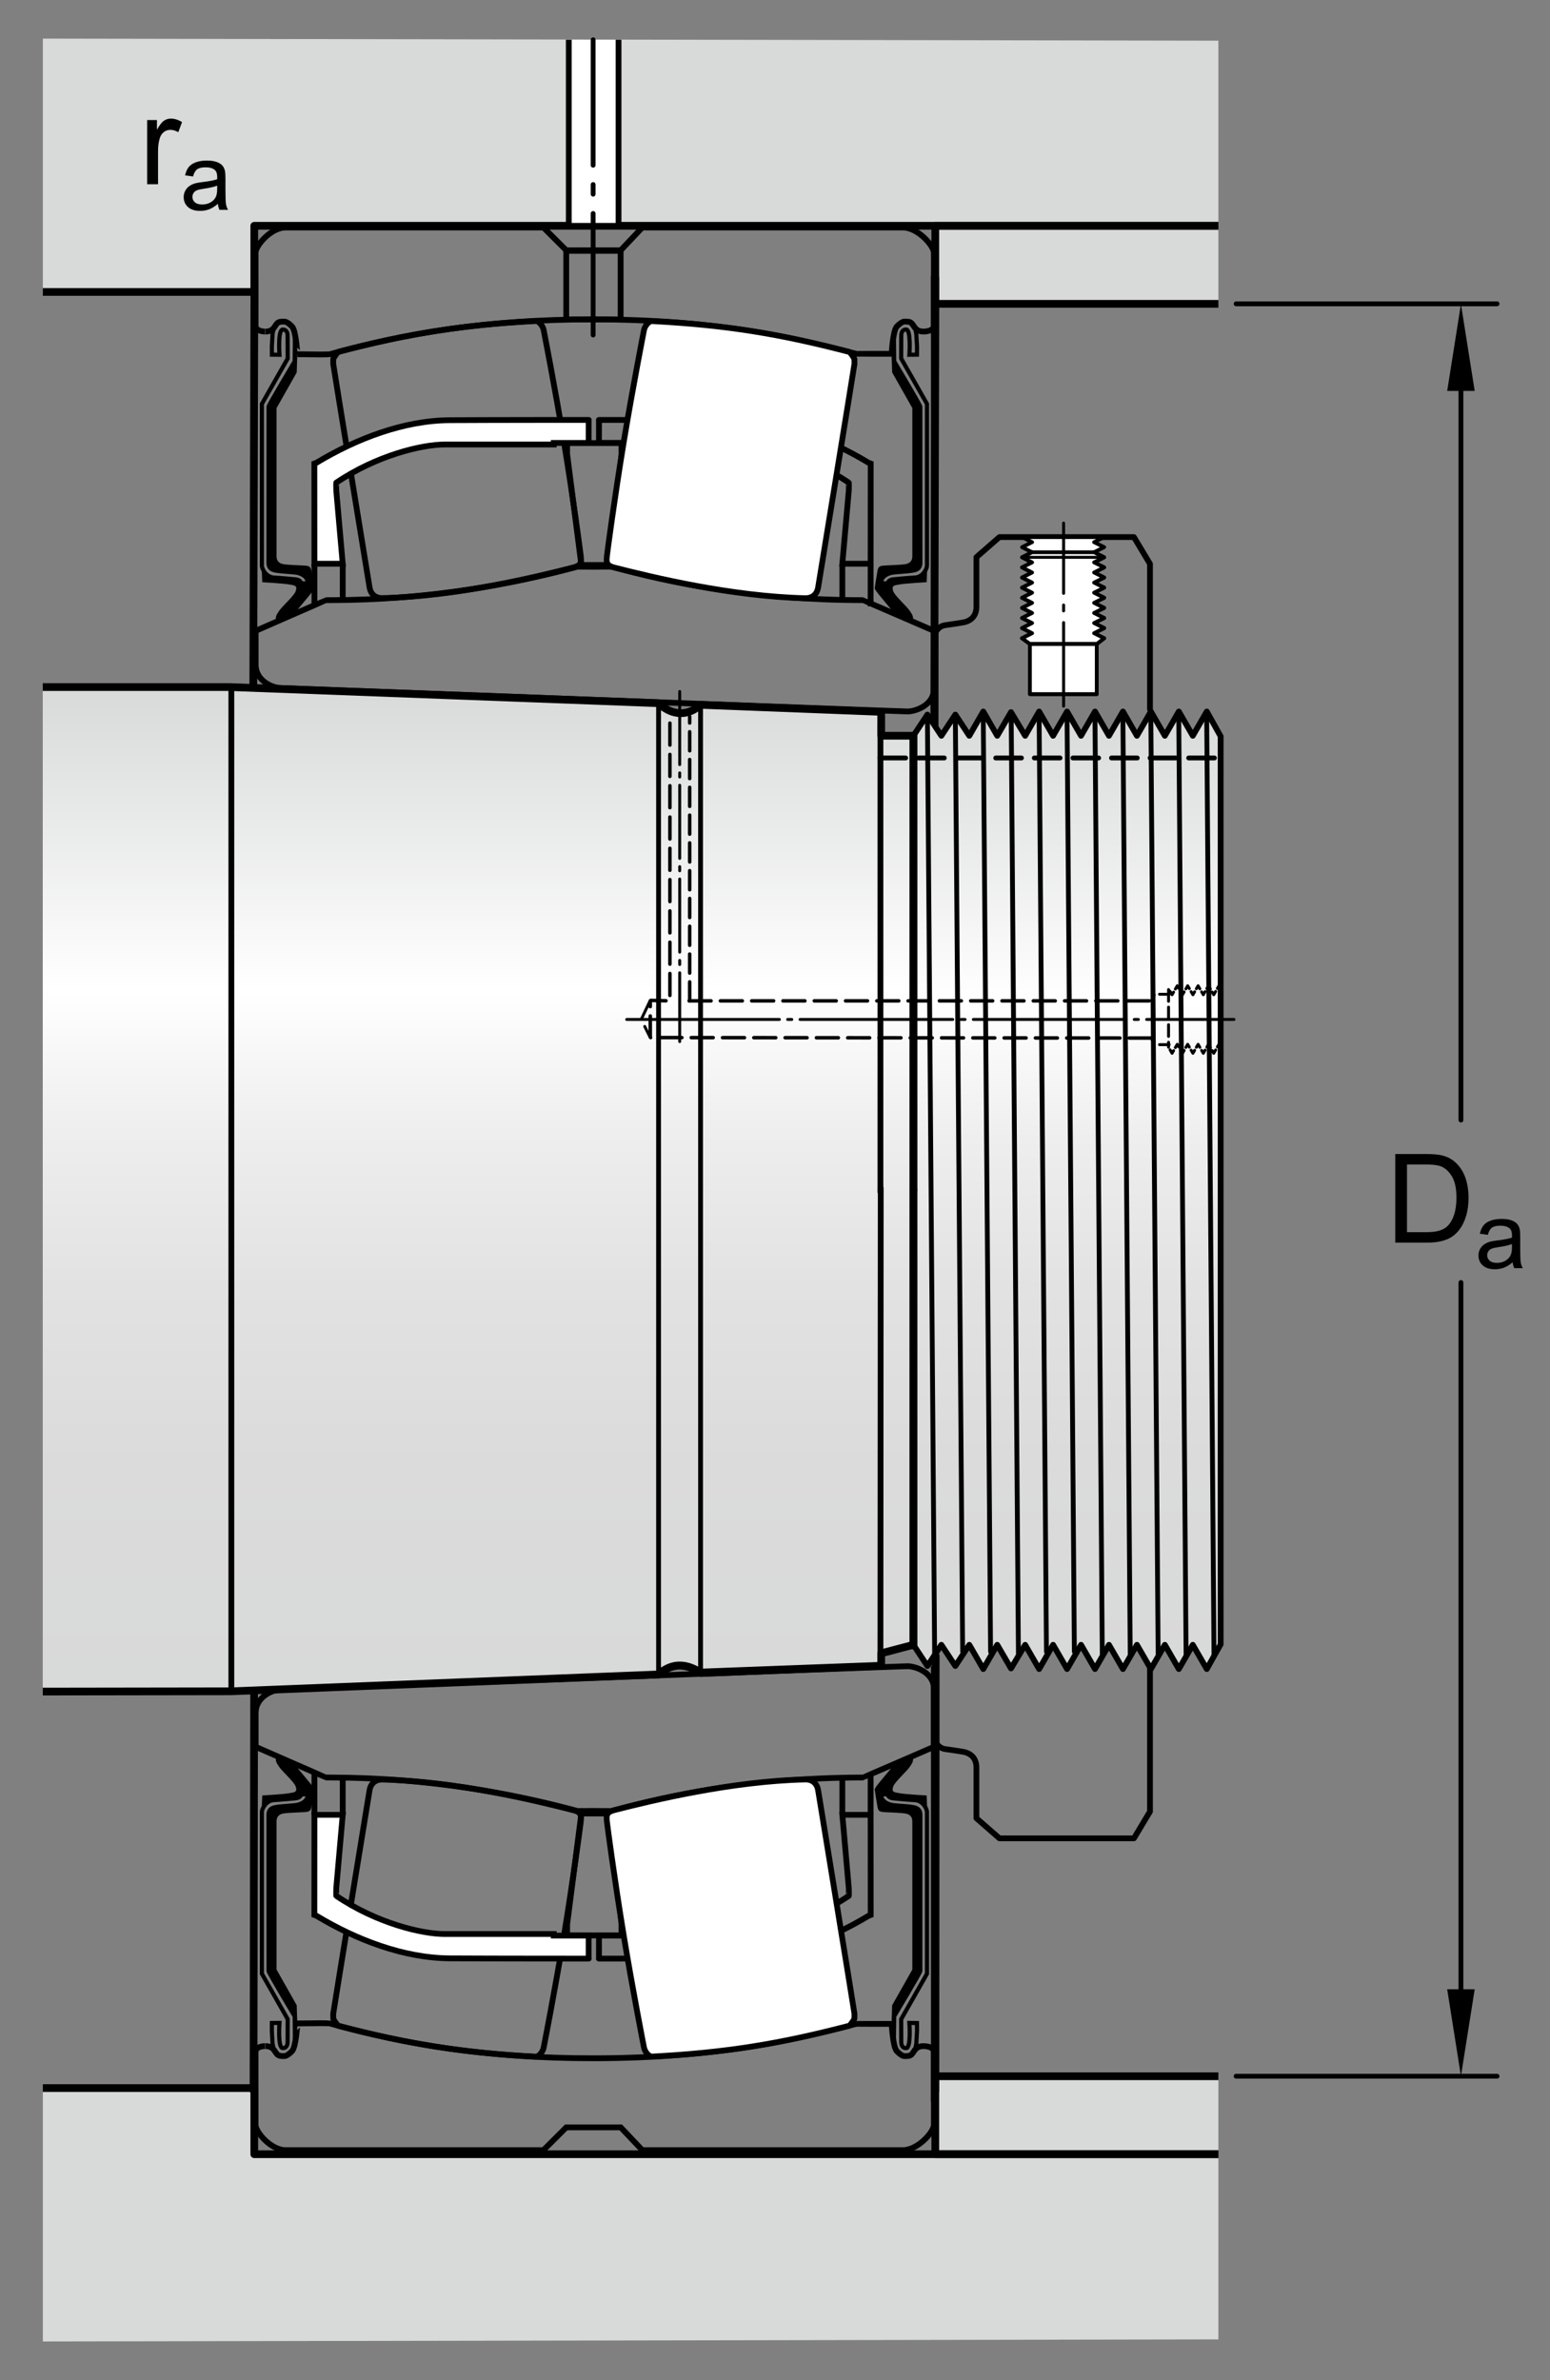 <?xml version="1.0" encoding="utf-8"?>
<!-- Generator: Adobe Illustrator 15.1.0, SVG Export Plug-In . SVG Version: 6.00 Build 0)  -->
<!DOCTYPE svg PUBLIC "-//W3C//DTD SVG 1.1//EN" "http://www.w3.org/Graphics/SVG/1.1/DTD/svg11.dtd">
<svg version="1.1" id="Layer_2" xmlns="http://www.w3.org/2000/svg" xmlns:xlink="http://www.w3.org/1999/xlink" x="0px" y="0px"
	 width="150.248px" height="230.667px" viewBox="0 0 150.248 230.667" enable-background="new 0 0 150.248 230.667"
	 xml:space="preserve">
<rect x="0" y="0" width="150.248" height="230.667" fill="#808080" stroke="none"/>
<g>
	<g>
		<path fill="none" stroke="#000000" stroke-width="0.557" stroke-linecap="round" stroke-linejoin="round" d="M90.688,70.163
			v0.556c0,0,0-9.04,0-9.325c0-0.288,0.43-0.72,0.859-0.791c0.438-0.069,1.52-0.216,1.879-0.29c0.359-0.07,1.223-0.359,1.223-1.51
			c0-1.152,0-4.807,0-4.807l2.23-1.943h13.037l1.557,2.596v14.098"/>
		<path fill="none" stroke="#000000" stroke-width="0.557" stroke-linecap="round" stroke-linejoin="round" d="M90.688,159.496
			L90.688,159.496c0,0,0,8.928,0,9.213c0,0.289,0.43,0.721,0.859,0.795c0.438,0.068,1.52,0.213,1.879,0.287
			c0.359,0.072,1.223,0.359,1.223,1.514c0,1.152,0,4.912,0,4.912l2.23,1.947h13.037l1.557-2.596v-14.896"/>
		<polygon fill="#FFFFFF" stroke="#000000" stroke-width="0.367" stroke-linecap="round" stroke-linejoin="round" points="
			106.312,62.415 107.033,61.856 106.055,61.366 107.033,60.873 106.055,60.382 107.033,59.896 106.055,59.407 107.033,58.916 
			106.055,58.426 107.033,57.936 106.055,57.443 107.033,56.953 106.055,56.465 107.033,55.975 106.055,55.486 107.033,54.992 
			106.055,54.504 107.033,54.014 106.055,53.522 107.033,53.031 106.055,52.545 107.033,52.053 99.074,52.053 100.045,52.545 
			99.074,53.031 100.045,53.522 99.074,54.014 100.045,54.504 99.074,54.992 100.045,55.486 99.074,55.975 100.045,56.465 
			99.074,56.953 100.045,57.443 99.074,57.936 100.045,58.426 99.074,58.916 100.045,59.407 99.074,59.896 100.045,60.382 
			99.074,60.873 100.045,61.366 99.074,61.856 99.834,62.415 		"/>
		
			<line fill="none" stroke="#000000" stroke-width="0.367" stroke-linecap="round" stroke-linejoin="round" x1="99.074" y1="61.856" x2="107.033" y2="61.856"/>
		
			<rect x="99.834" y="62.415" fill="none" stroke="#000000" stroke-width="0.367" stroke-linecap="round" stroke-linejoin="round" width="6.479" height="4.855"/>
		<polygon fill="#FFFFFF" stroke="#000000" stroke-width="0.367" stroke-linecap="round" stroke-linejoin="round" points="
			106.055,53.522 107.033,54.014 106.055,54.504 107.033,54.992 106.055,55.486 107.033,55.975 106.055,56.465 107.033,56.953 
			106.055,57.443 107.033,57.936 106.055,58.426 107.033,58.916 106.055,59.407 107.033,59.896 106.055,60.382 107.033,60.873 
			106.055,61.366 107.033,61.856 106.312,62.415 99.834,62.415 99.074,61.856 100.045,61.366 99.074,60.873 100.045,60.382 
			99.074,59.896 100.045,59.407 99.074,58.916 100.045,58.426 99.074,57.936 100.045,57.443 99.074,56.953 100.045,56.465 
			99.074,55.975 100.045,55.486 99.074,54.992 100.045,54.504 99.074,54.014 100.045,53.522 		"/>
		
			<rect x="99.834" y="62.415" fill="#FFFFFF" stroke="#000000" stroke-width="0.367" stroke-linecap="round" stroke-linejoin="round" width="6.479" height="4.855"/>
		
			<line fill="none" stroke="#000000" stroke-width="0.289" stroke-linecap="round" stroke-linejoin="round" x1="99.074" y1="54.014" x2="106.938" y2="54.014"/>
		
			<line fill="none" stroke="#000000" stroke-width="0.289" stroke-linecap="round" stroke-linejoin="round" stroke-dasharray="6.803,1.134,0.567,1.134,28.346" x1="103.098" y1="50.701" x2="103.098" y2="68.439"/>
	</g>
</g>
<path d="M86.645,32.439l-0.219,1.935l0.054,1.72l1.955,3.454c0,0,0,14.071,0,14.374c0,0.304-0.122,0.645-0.628,0.746
	c-0.505,0.101-2.009,0.113-2.312,0.164s-0.379,0.202-0.43,0.455s-0.229,1.4-0.266,1.655c-0.013,0.089-0.038,0.063,0.114,0.316
	c0.151,0.253,2.148,2.599,2.148,2.599s0.182-0.091,0.354-0.151c0.215-0.075,0.493,0.025,0.48,0.468
	c-0.001,0.018,0.606,0.013,0.606,0c0.013-0.464,0.013-0.48-0.303-0.961c-0.312-0.472-1.473-1.472-1.618-1.929
	c-0.177-0.557,0.089-0.544,0.645-0.645c0.556-0.102,2.598-0.215,2.598-0.215s0.084-1.896,0.033-1.491s-0.558,0.998-1.266,1.062
	c-0.613,0.055-2.571-0.047-2.547,0.537c0,0.003-0.626-0.007-0.626-0.007c-0.019-0.423,0.297-0.971,1.365-1.068
	c1.043-0.094,1.504-0.101,1.757-0.151c0.253-0.05,0.67-0.195,0.67-0.676c0-0.455,0-15.233,0-15.233l-2.511-4.381L86.645,32.439z"/>
<path fill="none" stroke="#000000" stroke-width="0.561" d="M58.061,187.593h3.135v-0.154c0,0,8.651,0,10.557,0
	c2.215,0,6.584-1.037,10.523-3.699c0.021-0.014,0-0.771,0-0.771l-0.625-7.084h2.743l0.007,9.709l-0.206,0.076
	c-3.888,2.344-8.477,4.1-12.932,4.125c-4.583,0.027-13.853,0.025-13.202,0.025V187.593z"/>
<path fill="none" stroke="#000000" stroke-width="0.561" d="M58.061,42.926h3.135v0.154c0,0,8.651,0,10.557,0
	c2.215,0,6.584,1.037,10.523,3.698c0.021,0.014,0,0.772,0,0.772l-0.625,7.083h2.743l0.007-9.708l-0.206-0.077
	c-3.888-2.344-8.477-4.099-12.932-4.125c-4.583-0.026-13.853-0.025-13.202-0.025V42.926z"/>
<path fill="none" stroke="#000000" stroke-width="0.561" stroke-linecap="round" stroke-miterlimit="1" d="M32.492,34.471
	l-0.187,0.301l-0.005,0.492c0.197,1.317,3.427,21.088,3.525,21.681c0.099,0.594,0.527,1.039,1.252,1.021
	c7.117-0.164,14.8-2.02,18.519-2.974c0.796-0.204,0.758-0.552,0.691-1.178c-0.032-0.31-0.732-5.59-1.605-10.881
	c-0.89-5.394-1.953-10.799-1.986-10.965c-0.065-0.33-0.428-0.876-0.79-0.857c-7.137,0.376-12.313,1.215-19.145,2.999L32.492,34.471z
	"/>
<line fill="none" stroke="#000000" stroke-width="0.561" x1="90.523" y1="26.743" x2="90.523" y2="68.993"/>
<path fill="none" stroke="#000000" stroke-width="0.4" d="M87.622,31.182l0.581,0.028l0.189,0.135l0.175,0.245l0.171,0.371
	l0.083,0.409l0.07,1.241l-0.006,0.761l-0.733,0.008c0,0,0.179-2.424-0.312-2.443c-0.272-0.011-0.479,0.16-0.479,0.615
	s-0.006,2.19-0.006,2.19l2.5,4.4c0,0,0,15.315,0,15.67c0,0.354-0.432,1.124-1.165,1.162c-0.658,0.034-1.941,0.151-2.148,0.177
	c-0.461,0.058-0.506,0.386-0.506,0.386l-0.606-0.006c0,0-0.072-0.098,0.051-0.38c0.177-0.404,0.708-0.612,1.112-0.663
	s1.415-0.107,1.719-0.158c0.304-0.05,0.903-0.075,0.903-0.796c0-0.759-0.006-14.975-0.006-15.126s-2.532-4.388-2.532-4.388
	s-0.02-1.647-0.029-2.405c-0.013-1.036,0.703-1.294,0.703-1.294L87.622,31.182z"/>
<path fill="none" stroke="#000000" stroke-width="0.561" d="M31.611,58.167c-0.049,0-6.829,2.972-6.829,2.972s0,1.626,0,3.259
	c0,1.635,1.683,2.289,2.498,2.289c0.148,0,59.992,2.265,60.682,2.265c0.815,0,2.562-0.624,2.562-2.181c0-1.558,0-5.635,0-5.635
	s-6.844-2.972-6.894-2.972c-10.524-0.007-18.876-1.705-24.268-3.237c-0.075-0.021-1.779,0-1.779,0s-1.578-0.015-1.632,0
	c-6.117,1.654-14.365,3.229-23.872,3.237L31.611,58.167z"/>
<path fill="none" stroke="#000000" stroke-width="0.561" d="M24.782,66.729"/>
<path fill="none" stroke="#000000" stroke-width="0.561" d="M24.771,26.745"/>
<path d="M28.598,32.441l0.219,1.936l-0.055,1.72l-1.954,3.454c0,0,0,14.07,0,14.374c0,0.303,0.122,0.645,0.627,0.745
	c0.506,0.102,2.01,0.114,2.313,0.165c0.303,0.05,0.379,0.202,0.43,0.455c0.05,0.252,0.229,1.4,0.265,1.655
	c0.013,0.089,0.038,0.063-0.113,0.316c-0.151,0.252-2.148,2.599-2.148,2.599s-0.183-0.091-0.354-0.151
	c-0.215-0.076-0.492,0.025-0.479,0.468c0,0.018-0.606,0.013-0.607,0c-0.013-0.464-0.013-0.48,0.304-0.961
	c0.311-0.472,1.473-1.473,1.618-1.929c0.177-0.557-0.089-0.544-0.645-0.646c-0.557-0.101-2.598-0.215-2.598-0.215
	s-0.084-1.896-0.034-1.491c0.051,0.404,0.559,0.999,1.267,1.062c0.612,0.055,2.571-0.047,2.547,0.537
	c0,0.003,0.625-0.006,0.625-0.006c0.02-0.424-0.297-0.971-1.364-1.068c-1.043-0.095-1.505-0.101-1.757-0.151
	c-0.253-0.051-0.67-0.195-0.67-0.676c0-0.455,0-15.233,0-15.233l2.511-4.382L28.598,32.441z"/>
<path fill="none" stroke="#000000" stroke-width="0.4" d="M27.619,31.184l-0.58,0.028l-0.189,0.136l-0.175,0.245l-0.172,0.371
	l-0.083,0.408l-0.069,1.242l0.006,0.76l0.733,0.009c0,0-0.179-2.424,0.312-2.443c0.271-0.011,0.478,0.16,0.478,0.615
	s0.007,2.19,0.007,2.19l-2.501,4.4c0,0,0,15.315,0,15.669c0,0.354,0.433,1.125,1.165,1.163c0.658,0.034,1.941,0.151,2.148,0.177
	c0.462,0.058,0.506,0.386,0.506,0.386l0.606-0.007c0,0,0.073-0.097-0.051-0.379c-0.177-0.404-0.707-0.613-1.111-0.663
	c-0.405-0.051-1.416-0.107-1.719-0.158c-0.304-0.051-0.904-0.076-0.904-0.796c0-0.759,0.007-14.975,0.007-15.126
	c0-0.152,2.531-4.388,2.531-4.388s0.021-1.647,0.03-2.405c0.013-1.037-0.704-1.294-0.704-1.294L27.619,31.184z"/>
<path fill="none" stroke="#000000" stroke-width="0.561" d="M30.637,34.349c-1.374-0.002-1.188-0.022-1.807-0.017
	c-0.02,0-0.116-2.277-0.534-2.7c-0.54-0.547-0.771-0.461-0.771-0.461h-0.209l-0.248,0.038l-0.055,0.028l-0.041,0.02
	c-0.343,0.187-0.351,0.879-1.254,0.879c0.042,0-0.956,0.023-0.947-0.587v-0.491c0.003-2.09-0.001-5.925,0-6.558
	c0.003-0.684,1.49-2.485,2.973-2.452h2.9h0.591c6.854,0,21.441,0,21.441,0l2.214,2.21h5.277l2.094-2.21h25.208
	c1.483-0.033,3.053,1.766,3.055,2.449c0.002,0.633-0.002,4.468,0,6.558v0.491c0.01,0.611-1.042,0.587-1,0.587
	c-0.902,0-0.91-0.692-1.253-0.878l-0.041-0.02l-0.055-0.029l-0.248-0.038h-0.209c0,0-0.232-0.085-0.772,0.462
	c-0.418,0.422-0.5,2.658-0.52,2.657c-0.785-0.008-3.398,0.009-3.432,0c-5.657-1.422-13.098-3.321-25.462-3.332
	c-10.289-0.009-18.375,1.36-25.572,3.38c-0.015,0.004-0.468,0.019-0.951,0.018L30.637,34.349z"/>
<rect x="54.888" y="24.313" fill="none" stroke="#000000" stroke-width="0.561" width="5.272" height="6.651"/>
<path fill="none" stroke="#000000" stroke-width="0.561" d="M85.334,71.426"/>
<path fill="none" stroke="#000000" stroke-width="0.561" d="M88.437,71.426"/>
<path fill="none" stroke="#000000" stroke-width="0.561" d="M24.782,66.729"/>
<path d="M86.645,197.997l-0.219-1.936l0.054-1.719l1.955-3.455c0,0,0-14.07,0-14.375c0-0.303-0.122-0.645-0.628-0.744
	c-0.505-0.102-2.009-0.115-2.312-0.164c-0.304-0.051-0.379-0.203-0.43-0.455c-0.051-0.254-0.229-1.4-0.266-1.656
	c-0.013-0.088-0.038-0.062,0.114-0.316c0.151-0.252,2.148-2.6,2.148-2.6s0.182,0.092,0.354,0.152
	c0.215,0.076,0.493-0.025,0.48-0.467c-0.001-0.02,0.606-0.014,0.606,0c0.013,0.463,0.013,0.48-0.303,0.959
	c-0.312,0.473-1.473,1.473-1.618,1.93c-0.177,0.557,0.089,0.543,0.645,0.645s2.598,0.215,2.598,0.215s0.084,1.896,0.033,1.492
	s-0.558-0.998-1.266-1.062c-0.613-0.055-2.571,0.047-2.547-0.537c0-0.002-0.626,0.006-0.626,0.006
	c-0.019,0.424,0.297,0.973,1.365,1.068c1.043,0.096,1.504,0.102,1.757,0.152s0.67,0.195,0.67,0.676c0,0.455,0,15.234,0,15.234
	l-2.511,4.381L86.645,197.997z"/>
<path d="M28.598,197.993l0.219-1.934l-0.055-1.721l-1.954-3.453c0,0,0-14.072,0-14.375s0.122-0.645,0.627-0.746
	c0.506-0.1,2.01-0.113,2.313-0.164c0.303-0.051,0.379-0.201,0.43-0.455c0.05-0.252,0.229-1.4,0.265-1.654
	c0.013-0.09,0.038-0.064-0.113-0.316c-0.151-0.254-2.148-2.6-2.148-2.6s-0.183,0.092-0.354,0.152
	c-0.215,0.074-0.492-0.025-0.479-0.469c0-0.018-0.606-0.012-0.607,0c-0.013,0.463-0.013,0.48,0.304,0.961
	c0.311,0.473,1.473,1.473,1.618,1.93c0.177,0.557-0.089,0.543-0.645,0.645c-0.557,0.102-2.598,0.215-2.598,0.215
	s-0.084,1.895-0.034,1.492c0.051-0.406,0.559-1,1.267-1.062c0.612-0.055,2.571,0.047,2.547-0.537c0-0.004,0.625,0.006,0.625,0.006
	c0.02,0.424-0.297,0.971-1.364,1.068c-1.043,0.094-1.505,0.102-1.757,0.152c-0.253,0.051-0.67,0.195-0.67,0.676
	c0,0.455,0,15.232,0,15.232l2.511,4.381L28.598,197.993z"/>
<path fill="none" stroke="#000000" stroke-width="0.561" stroke-linecap="round" stroke-miterlimit="1" d="M32.492,195.964
	l-0.187-0.301l-0.005-0.492c0.197-1.318,3.427-21.088,3.525-21.682c0.099-0.592,0.527-1.037,1.252-1.021
	c7.117,0.166,14.8,2.021,18.519,2.975c0.796,0.203,0.758,0.553,0.691,1.178c-0.032,0.311-0.732,5.59-1.605,10.881
	c-0.89,5.393-1.953,10.799-1.986,10.965c-0.065,0.33-0.428,0.877-0.79,0.857c-7.137-0.377-12.313-1.215-19.145-2.998L32.492,195.964
	z"/>
<line fill="none" stroke="#000000" stroke-width="0.561" x1="90.523" y1="203.692" x2="90.523" y2="161.442"/>
<path fill="none" stroke="#000000" stroke-width="0.4" d="M87.622,199.253l0.581-0.027l0.189-0.135l0.175-0.246l0.171-0.371
	l0.083-0.408l0.07-1.242l-0.006-0.76l-0.733-0.01c0,0,0.179,2.426-0.312,2.443c-0.272,0.012-0.479-0.16-0.479-0.613
	c0-0.455-0.006-2.191-0.006-2.191l2.5-4.4c0,0,0-15.316,0-15.67s-0.432-1.125-1.165-1.162c-0.658-0.033-1.941-0.152-2.148-0.178
	c-0.461-0.057-0.506-0.385-0.506-0.385l-0.606,0.006c0,0-0.072,0.098,0.051,0.379c0.177,0.404,0.708,0.613,1.112,0.664
	s1.415,0.107,1.719,0.158s0.903,0.076,0.903,0.797c0,0.758-0.006,14.973-0.006,15.125s-2.532,4.387-2.532,4.387
	s-0.02,1.648-0.029,2.406c-0.013,1.037,0.703,1.293,0.703,1.293L87.622,199.253z"/>
<path fill="none" stroke="#000000" stroke-width="0.561" d="M31.611,172.269c-0.049,0-6.829-2.973-6.829-2.973s0-1.627,0-3.262
	c0-1.633,1.683-2.287,2.498-2.287c0.148,0,59.992-2.264,60.682-2.264c0.815,0,2.562,0.625,2.562,2.182s0,5.635,0,5.635
	s-6.844,2.971-6.894,2.971c-10.524,0.008-18.876,1.705-24.268,3.238c-0.075,0.021-1.779,0-1.779,0s-1.578,0.014-1.632,0
	c-6.117-1.654-14.365-3.229-23.872-3.238L31.611,172.269z"/>
<path fill="none" stroke="#000000" stroke-width="0.4" d="M27.619,199.251l-0.58-0.029l-0.189-0.135l-0.175-0.244l-0.172-0.371
	l-0.083-0.41l-0.069-1.24l0.006-0.762l0.733-0.008c0,0-0.179,2.424,0.312,2.443c0.271,0.01,0.478-0.16,0.478-0.615
	s0.007-2.191,0.007-2.191l-2.501-4.398c0,0,0-15.316,0-15.67s0.433-1.125,1.165-1.162c0.658-0.035,1.941-0.152,2.148-0.178
	c0.462-0.057,0.506-0.385,0.506-0.385l0.606,0.006c0,0,0.073,0.098-0.051,0.379c-0.177,0.404-0.707,0.613-1.111,0.664
	c-0.405,0.051-1.416,0.107-1.719,0.158c-0.304,0.051-0.904,0.076-0.904,0.795c0,0.76,0.007,14.975,0.007,15.127
	c0,0.15,2.531,4.387,2.531,4.387s0.021,1.648,0.03,2.406c0.013,1.035-0.704,1.293-0.704,1.293L27.619,199.251z"/>
<path fill="none" stroke="#000000" stroke-width="0.561" d="M30.637,196.087c-1.374,0.002-1.188,0.021-1.807,0.016
	c-0.02,0-0.116,2.277-0.534,2.699c-0.54,0.549-0.771,0.463-0.771,0.463h-0.209l-0.248-0.039l-0.055-0.029l-0.041-0.02
	c-0.343-0.186-0.351-0.877-1.254-0.877c0.042,0-0.956-0.025-0.947,0.586v0.492c0.003,2.09-0.001,5.924,0,6.557
	c0.003,0.684,1.49,2.484,2.973,2.451h2.9h0.591c6.854,0,21.441,0,21.441,0l2.214-2.209h5.277l2.094,2.209h25.208
	c1.483,0.033,3.053-1.764,3.055-2.447c0.002-0.633-0.002-4.469,0-6.559v-0.492c0.01-0.609-1.042-0.586-1-0.586
	c-0.902,0-0.91,0.691-1.253,0.879l-0.041,0.02l-0.055,0.027l-0.248,0.039h-0.209c0,0-0.232,0.086-0.772-0.461
	c-0.418-0.422-0.5-2.658-0.52-2.658c-0.785,0.008-3.398-0.008-3.432,0c-5.657,1.422-13.098,3.322-25.462,3.332
	c-10.289,0.008-18.375-1.359-25.572-3.379c-0.015-0.006-0.468-0.02-0.951-0.02L30.637,196.087z"/>
<g>
	<polygon fill="none" stroke="#000000" stroke-width="0.561" points="59.161,54.76 56.354,54.76 54.972,43.999 54.972,42.943 
		60.243,42.943 60.243,44.05 	"/>
	<path fill="#FFFFFF" stroke="#000000" stroke-width="0.561" d="M57.061,42.926h-3.384v0.154c0,0-8.652,0-10.558,0
		c-2.214,0-6.583,1.037-10.522,3.698c-0.021,0.014,0,0.772,0,0.772l0.625,7.083h-2.744l-0.006-9.708l0.206-0.077
		c3.888-2.344,8.477-4.099,12.931-4.125c4.584-0.026,13.854-0.025,13.452-0.025V42.926z"/>
</g>
<line fill="none" stroke="#000000" stroke-width="0.561" x1="33.222" y1="54.634" x2="33.222" y2="58.134"/>
<line fill="none" stroke="#000000" stroke-width="0.561" x1="30.478" y1="54.634" x2="30.478" y2="58.759"/>
<line fill="none" stroke="#000000" stroke-width="0.561" x1="81.65" y1="54.634" x2="81.65" y2="58.134"/>
<line fill="none" stroke="#000000" stroke-width="0.561" x1="84.394" y1="54.634" x2="84.394" y2="58.759"/>
<g>
	<polygon fill="none" stroke="#000000" stroke-width="0.561" points="59.161,175.759 56.354,175.759 54.972,186.521 
		54.972,187.575 60.243,187.575 60.243,186.468 	"/>
	<path fill="#FFFFFF" stroke="#000000" stroke-width="0.561" d="M57.061,187.593h-3.384v-0.154c0,0-8.652,0-10.558,0
		c-2.214,0-6.583-1.037-10.522-3.699c-0.021-0.014,0-0.771,0-0.771l0.625-7.084h-2.744l-0.006,9.709l0.206,0.076
		c3.888,2.344,8.477,4.1,12.931,4.125c4.584,0.027,13.854,0.025,13.452,0.025V187.593z"/>
</g>
<line fill="none" stroke="#000000" stroke-width="0.561" x1="33.222" y1="175.884" x2="33.222" y2="172.384"/>
<line fill="none" stroke="#000000" stroke-width="0.561" x1="30.478" y1="175.884" x2="30.478" y2="171.759"/>
<line fill="none" stroke="#000000" stroke-width="0.561" x1="81.65" y1="175.884" x2="81.65" y2="172.384"/>
<line fill="none" stroke="#000000" stroke-width="0.561" x1="84.394" y1="175.884" x2="84.394" y2="171.759"/>
<path fill="#FFFFFF" stroke="#000000" stroke-width="0.561" stroke-linecap="round" stroke-miterlimit="1" d="M82.634,195.954
	l0.187-0.301l0.005-0.492c-0.197-1.316-3.427-21.088-3.525-21.68c-0.099-0.594-0.527-1.039-1.252-1.021
	c-7.117,0.164-14.8,2.02-18.518,2.973c-0.797,0.205-0.759,0.553-0.692,1.178c0.032,0.311,0.732,5.59,1.605,10.881
	c0.89,5.395,1.952,10.799,1.985,10.965c0.066,0.33,0.429,0.877,0.791,0.857c7.137-0.375,12.313-1.215,19.145-2.998L82.634,195.954z"
	/>
<path fill="#FFFFFF" stroke="#000000" stroke-width="0.561" stroke-linecap="round" stroke-miterlimit="1" d="M82.634,34.48
	l0.187,0.302l0.005,0.491c-0.197,1.318-3.427,21.089-3.525,21.682c-0.099,0.594-0.527,1.038-1.252,1.021
	c-7.117-0.164-14.8-2.021-18.518-2.974c-0.797-0.204-0.759-0.552-0.692-1.178c0.032-0.311,0.732-5.59,1.605-10.881
	c0.89-5.394,1.952-10.799,1.985-10.966c0.066-0.329,0.429-0.876,0.791-0.856c7.137,0.376,12.313,1.215,19.145,2.999L82.634,34.48z"
	/>
<rect x="90.701" y="21.861" fill="#D8D9D9" width="27.402" height="7.605"/>
<line fill="none" stroke="#000000" stroke-width="0.748" stroke-linecap="round" stroke-linejoin="round" stroke-miterlimit="1" x1="90.677" y1="26.96" x2="90.563" y2="70.438"/>
<linearGradient id="SVGID_1_" gradientUnits="userSpaceOnUse" x1="91.075" y1="74.725" x2="91.075" y2="168.014" gradientTransform="matrix(1 0 0 1 0 -5.609)">
	<stop  offset="0" style="stop-color:#D8D9D9"/>
	<stop  offset="0.3" style="stop-color:#FFFFFF"/>
	<stop  offset="0.441" style="stop-color:#EEEEEE"/>
	<stop  offset="0.597" style="stop-color:#E2E2E2"/>
	<stop  offset="0.771" style="stop-color:#DBDBDB"/>
	<stop  offset="1" style="stop-color:#D8D9D9"/>
</linearGradient>
<path fill="url(#SVGID_1_)" stroke="#000000" stroke-width="0.561" stroke-linejoin="round" stroke-miterlimit="10" d="
	M63.836,162.395c0,0,0.836-0.853,1.992-0.874s2.074,0.721,2.074,0.721l17.527-0.715v-1.295l3.113-0.821l1.354,2.051l1.354-2.051
	l1.354,2.051l1.354-2.051l1.354,2.346l1.354-2.346l1.334,2.287l1.373-2.287l1.354,2.346l1.354-2.346l1.354,2.346l1.354-2.346
	l1.354,2.346l1.354-2.346l1.354,2.346l1.354-2.346l1.354,2.346l1.354-2.346l1.354,2.346l1.355-2.346l1.354,2.346l1.346-2.402
	v-44.012v-43.98l-1.346-2.404l-1.354,2.35l-1.355-2.35l-1.354,2.35l-1.354-2.35l-1.354,2.35l-1.354-2.35l-1.354,2.35l-1.354-2.35
	l-1.354,2.35l-1.354-2.35l-1.354,2.35l-1.354-2.35l-1.354,2.35l-1.373-2.291l-1.334,2.291l-1.354-2.35l-1.354,2.35l-1.354-2.051
	l-1.354,2.051l-1.354-2.051l-1.354,2.051H85.43V68.99l-17.521,0.566c0,0-0.836,0.866-2.022,0.807s-2.05-0.965-2.05-0.965"/>
<line fill="none" stroke="#000000" stroke-width="0.748" stroke-linecap="round" stroke-linejoin="round" stroke-miterlimit="1" x1="24.662" y1="26.96" x2="24.549" y2="68.179"/>
<linearGradient id="SVGID_2_" gradientUnits="userSpaceOnUse" x1="46.339" y1="72.364" x2="46.339" y2="169.561" gradientTransform="matrix(1 0 0 1 0 -5.609)">
	<stop  offset="0" style="stop-color:#D8D9D9"/>
	<stop  offset="0.3" style="stop-color:#FFFFFF"/>
	<stop  offset="0.441" style="stop-color:#EEEEEE"/>
	<stop  offset="0.597" style="stop-color:#E2E2E2"/>
	<stop  offset="0.771" style="stop-color:#DBDBDB"/>
	<stop  offset="1" style="stop-color:#D8D9D9"/>
</linearGradient>
<path fill="url(#SVGID_2_)" stroke="#000000" stroke-width="0.748" stroke-linejoin="round" stroke-miterlimit="10" d="
	M4.145,66.589h18.188l41.493,1.563c0,0,0.863,0.906,2.05,0.965s2.022-0.807,2.022-0.807l17.521,0.68v2.316h3.113v88.104
	l-3.113,0.821v1.21L67.893,162.1c0,0-0.918-0.714-2.074-0.692s-1.992,0.874-1.992,0.874l-41.411,1.632l-18.271,0.028"/>
<linearGradient id="SVGID_3_" gradientUnits="userSpaceOnUse" x1="24.55" y1="75.215" x2="24.55" y2="75.215" gradientTransform="matrix(1 0 0 -1 0 238.018)">
	<stop  offset="0" style="stop-color:#D8D9D9"/>
	<stop  offset="0.3" style="stop-color:#FFFFFF"/>
	<stop  offset="0.441" style="stop-color:#EEEEEE"/>
	<stop  offset="0.597" style="stop-color:#E2E2E2"/>
	<stop  offset="0.771" style="stop-color:#DBDBDB"/>
	<stop  offset="1" style="stop-color:#D8D9D9"/>
</linearGradient>
<path fill="url(#SVGID_3_)" stroke="#000000" stroke-width="0.748" stroke-linecap="square" stroke-linejoin="round" stroke-miterlimit="1" d="
	M24.549,162.803"/>
<line fill="none" stroke="#000000" stroke-width="0.561" stroke-linecap="round" stroke-linejoin="round" x1="85.345" y1="70.148" x2="85.345" y2="115.523"/>
<line fill="none" stroke="#000000" stroke-width="0.748" stroke-linecap="round" stroke-linejoin="round" x1="88.543" y1="71.283" x2="88.543" y2="115.32"/>
<polygon fill="#D8D9D9" points="118.104,3.944 118.104,21.881 24.746,21.881 24.746,28.295 4.154,28.295 4.154,3.741 "/>
<polyline fill="none" stroke="#000000" stroke-width="0.748" stroke-linejoin="round" points="118.104,21.882 24.649,21.882 
	24.649,28.295 4.154,28.295 "/>
<polyline fill="none" stroke="#000000" stroke-width="0.748" stroke-linejoin="round" points="118.104,29.446 90.66,29.446 
	90.66,21.882 118.104,21.882 "/>
<line fill="none" stroke="#000000" stroke-width="0.561" stroke-linecap="round" stroke-linejoin="round" x1="85.345" y1="160.489" x2="85.373" y2="115.145"/>
<line fill="none" stroke="#000000" stroke-width="0.748" stroke-linecap="round" stroke-linejoin="round" x1="88.543" y1="159.472" x2="88.543" y2="115.346"/>
<polygon fill="#D8D9D9" points="118.104,226.725 118.104,208.785 24.746,208.785 24.746,202.369 4.154,202.369 4.154,226.926 "/>
<rect x="90.701" y="201.221" fill="#D8D9D9" width="27.402" height="7.605"/>
<polyline fill="none" stroke="#000000" stroke-width="0.748" stroke-linejoin="round" points="118.104,208.779 24.649,208.779 
	24.649,202.369 4.154,202.369 "/>
<polyline fill="none" stroke="#000000" stroke-width="0.748" stroke-linejoin="round" points="118.104,201.221 90.66,201.221 
	90.66,208.779 118.104,208.779 "/>
<polyline fill="#FFFFFF" stroke="#000000" stroke-width="0.561" stroke-linejoin="round" points="55.135,3.853 55.135,21.889 
	59.957,21.889 59.957,3.853 "/>
<line fill="none" stroke="#000000" stroke-width="0.468" stroke-linecap="round" stroke-linejoin="round" stroke-dasharray="12.161,1.871,0.935,1.871" x1="57.494" y1="3.853" x2="57.494" y2="32.469"/>
<g>
	<path d="M135.249,120.433v-8.589h2.959c0.668,0,1.178,0.041,1.529,0.123c0.492,0.113,0.912,0.318,1.26,0.615
		c0.453,0.383,0.791,0.873,1.016,1.468s0.338,1.275,0.338,2.041c0,0.652-0.076,1.23-0.229,1.734s-0.348,0.922-0.586,1.252
		s-0.5,0.59-0.783,0.779s-0.625,0.332-1.025,0.43s-0.859,0.146-1.379,0.146H135.249z M136.386,119.419h1.834
		c0.566,0,1.01-0.053,1.332-0.158s0.58-0.254,0.771-0.445c0.27-0.27,0.479-0.631,0.629-1.086s0.227-1.008,0.227-1.656
		c0-0.898-0.148-1.588-0.443-2.07s-0.652-0.806-1.074-0.97c-0.305-0.117-0.795-0.176-1.471-0.176h-1.805V119.419z"/>
	<path d="M146.628,122.331c-0.293,0.25-0.576,0.426-0.846,0.527c-0.271,0.104-0.562,0.154-0.873,0.154
		c-0.513,0-0.906-0.125-1.182-0.375s-0.414-0.57-0.414-0.961c0-0.229,0.053-0.438,0.156-0.625c0.104-0.189,0.24-0.342,0.408-0.455
		c0.169-0.115,0.359-0.201,0.57-0.26c0.154-0.041,0.389-0.08,0.703-0.119c0.639-0.076,1.108-0.166,1.41-0.271
		c0.003-0.109,0.004-0.178,0.004-0.207c0-0.322-0.074-0.549-0.224-0.682c-0.202-0.178-0.503-0.268-0.901-0.268
		c-0.371,0-0.646,0.064-0.824,0.195c-0.177,0.131-0.308,0.361-0.393,0.691l-0.773-0.105c0.07-0.33,0.186-0.598,0.348-0.801
		c0.16-0.203,0.394-0.361,0.698-0.471s0.657-0.164,1.06-0.164c0.398,0,0.722,0.047,0.971,0.141s0.432,0.211,0.549,0.354
		s0.199,0.322,0.246,0.537c0.027,0.137,0.04,0.379,0.04,0.73v1.055c0,0.736,0.017,1.201,0.05,1.395
		c0.034,0.195,0.102,0.383,0.201,0.561h-0.826C146.704,122.743,146.651,122.552,146.628,122.331z M146.562,120.565
		c-0.287,0.117-0.718,0.217-1.292,0.299c-0.325,0.047-0.556,0.1-0.69,0.158s-0.238,0.145-0.312,0.258
		c-0.073,0.111-0.11,0.238-0.11,0.375c0,0.211,0.08,0.387,0.24,0.527c0.159,0.141,0.393,0.211,0.701,0.211
		c0.305,0,0.575-0.066,0.812-0.199c0.237-0.135,0.412-0.316,0.523-0.549c0.084-0.178,0.127-0.441,0.127-0.791V120.565z"/>
</g>
<line fill="none" stroke="#000000" stroke-width="0.468" stroke-linecap="round" stroke-linejoin="round" stroke-miterlimit="1" x1="145.115" y1="201.22" x2="119.823" y2="201.22"/>
<line fill="none" stroke="#000000" stroke-width="0.468" stroke-linecap="round" stroke-linejoin="round" stroke-miterlimit="1" x1="145.115" y1="29.445" x2="119.823" y2="29.445"/>
<line fill="none" stroke="#000000" stroke-width="0.468" stroke-linecap="round" stroke-linejoin="round" stroke-miterlimit="1" x1="141.615" y1="197.271" x2="141.615" y2="124.297"/>
<line fill="none" stroke="#000000" stroke-width="0.468" stroke-linecap="round" stroke-linejoin="round" stroke-miterlimit="1" x1="141.615" y1="108.552" x2="141.615" y2="33.341"/>
<polygon points="142.949,192.792 140.282,192.792 141.615,201.208 "/>
<polygon points="140.283,37.885 142.948,37.885 141.615,29.466 "/>
<g>
	<path d="M14.265,17.858v-6.223h0.949v0.943c0.242-0.441,0.467-0.732,0.672-0.873s0.43-0.211,0.676-0.211
		c0.355,0,0.717,0.113,1.084,0.34l-0.363,0.979c-0.258-0.152-0.516-0.229-0.773-0.229c-0.23,0-0.438,0.069-0.621,0.208
		s-0.314,0.331-0.393,0.577c-0.117,0.375-0.176,0.785-0.176,1.23v3.258H14.265z"/>
	<path d="M21.12,19.758c-0.293,0.249-0.575,0.425-0.846,0.527c-0.271,0.103-0.562,0.154-0.873,0.154
		c-0.512,0-0.906-0.125-1.182-0.376c-0.275-0.25-0.413-0.57-0.413-0.96c0-0.229,0.052-0.438,0.156-0.626
		c0.104-0.189,0.239-0.341,0.408-0.455s0.358-0.201,0.569-0.259c0.155-0.041,0.39-0.081,0.703-0.119
		c0.639-0.076,1.109-0.167,1.41-0.272c0.004-0.108,0.005-0.177,0.005-0.207c0-0.322-0.075-0.549-0.224-0.681
		c-0.203-0.179-0.503-0.268-0.901-0.268c-0.372,0-0.647,0.065-0.824,0.196s-0.308,0.361-0.394,0.692l-0.773-0.105
		c0.07-0.331,0.187-0.598,0.348-0.802c0.161-0.203,0.395-0.36,0.699-0.47c0.305-0.11,0.657-0.165,1.059-0.165
		c0.398,0,0.723,0.047,0.971,0.141c0.25,0.094,0.433,0.212,0.55,0.354c0.117,0.143,0.199,0.322,0.246,0.539
		c0.026,0.135,0.04,0.378,0.04,0.729v1.055c0,0.735,0.016,1.201,0.05,1.395c0.034,0.195,0.101,0.382,0.2,0.561h-0.826
		C21.196,20.169,21.144,19.978,21.12,19.758z M21.054,17.991c-0.287,0.117-0.717,0.217-1.291,0.299
		c-0.326,0.047-0.556,0.1-0.69,0.158s-0.239,0.145-0.312,0.257c-0.074,0.113-0.11,0.238-0.11,0.375c0,0.211,0.079,0.387,0.239,0.527
		s0.394,0.211,0.701,0.211c0.305,0,0.576-0.066,0.812-0.2c0.238-0.133,0.412-0.316,0.523-0.547c0.085-0.179,0.127-0.442,0.127-0.791
		V17.991z"/>
</g>
<line fill="none" stroke="#000000" stroke-width="0.468" stroke-linecap="round" stroke-linejoin="round" stroke-miterlimit="1" x1="89.896" y1="69.231" x2="90.607" y2="161.437"/>
<line fill="none" stroke="#000000" stroke-width="0.468" stroke-linecap="round" stroke-linejoin="round" stroke-miterlimit="1" x1="92.604" y1="69.231" x2="93.314" y2="160.082"/>
<line fill="none" stroke="#000000" stroke-width="0.468" stroke-linecap="round" stroke-linejoin="round" stroke-miterlimit="1" x1="95.311" y1="69.231" x2="96.021" y2="160.082"/>
<line fill="none" stroke="#000000" stroke-width="0.468" stroke-linecap="round" stroke-linejoin="round" stroke-miterlimit="1" x1="98.018" y1="69.231" x2="98.72" y2="160.345"/>
<line fill="none" stroke="#000000" stroke-width="0.468" stroke-linecap="round" stroke-linejoin="round" stroke-miterlimit="1" x1="100.725" y1="69.231" x2="101.436" y2="160.082"/>
<line fill="none" stroke="#000000" stroke-width="0.468" stroke-linecap="round" stroke-linejoin="round" stroke-miterlimit="1" x1="103.432" y1="69.231" x2="104.143" y2="160.073"/>
<line fill="none" stroke="#000000" stroke-width="0.468" stroke-linecap="round" stroke-linejoin="round" stroke-miterlimit="1" x1="106.139" y1="69.231" x2="106.85" y2="160.536"/>
<line fill="none" stroke="#000000" stroke-width="0.468" stroke-linecap="round" stroke-linejoin="round" stroke-miterlimit="1" x1="108.846" y1="69.231" x2="109.557" y2="160.345"/>
<line fill="none" stroke="#000000" stroke-width="0.468" stroke-linecap="round" stroke-linejoin="round" stroke-miterlimit="1" x1="111.553" y1="69.231" x2="112.264" y2="160.345"/>
<line fill="none" stroke="#000000" stroke-width="0.468" stroke-linecap="round" stroke-linejoin="round" stroke-miterlimit="1" x1="114.26" y1="69.231" x2="114.971" y2="160.345"/>
<line fill="none" stroke="#000000" stroke-width="0.468" stroke-linecap="round" stroke-linejoin="round" stroke-miterlimit="1" x1="116.967" y1="69.231" x2="117.678" y2="160.488"/>
<line fill="none" stroke="#000000" stroke-width="0.748" stroke-linecap="round" stroke-linejoin="round" stroke-miterlimit="1" x1="24.577" y1="202.61" x2="24.634" y2="163.941"/>
<line fill="none" stroke="#000000" stroke-width="0.748" stroke-linecap="round" stroke-linejoin="round" stroke-miterlimit="1" x1="90.673" y1="202.61" x2="90.701" y2="160.488"/>
<linearGradient id="SVGID_4_" gradientUnits="userSpaceOnUse" x1="21.061" y1="160.388" x2="21.061" y2="160.388">
	<stop  offset="0" style="stop-color:#D8D9D9"/>
	<stop  offset="0.3" style="stop-color:#FFFFFF"/>
	<stop  offset="0.441" style="stop-color:#EEEEEE"/>
	<stop  offset="0.597" style="stop-color:#E2E2E2"/>
	<stop  offset="0.771" style="stop-color:#DBDBDB"/>
	<stop  offset="1" style="stop-color:#D8D9D9"/>
</linearGradient>
<path fill="url(#SVGID_4_)" stroke="#000000" stroke-width="0.748" stroke-linecap="round" stroke-linejoin="round" stroke-miterlimit="1" d="
	M21.061,160.388"/>
<line fill="none" stroke="#000000" stroke-width="0.561" stroke-linecap="round" stroke-linejoin="round" x1="22.425" y1="66.589" x2="22.425" y2="163.941"/>
<g>
	<g>
		
			<line fill="none" stroke="#000000" stroke-width="0.283" stroke-linecap="round" stroke-miterlimit="1" stroke-dasharray="7.087,0.8,0.4,0.8" x1="65.886" y1="67.018" x2="65.886" y2="100.946"/>
		
			<line fill="none" stroke="#000000" stroke-width="0.198" stroke-linecap="round" stroke-miterlimit="1" stroke-dasharray="0.935,0.567" x1="98.326" y1="97.488" x2="98.326" y2="102.373"/>
		<g>
			
				<polyline fill="none" stroke="#000000" stroke-width="0.34" stroke-linecap="round" stroke-miterlimit="1" stroke-dasharray="2.126,0.907" points="
				111.594,100.605 63.034,100.559 63.034,96.955 64.938,97 64.938,69.426 			"/>
			
				<polyline fill="none" stroke="#000000" stroke-width="0.283" stroke-linecap="round" stroke-miterlimit="1" stroke-dasharray="2,0.8" points="
				63.034,96.955 62.157,98.802 63.034,100.559 			"/>
			
				<line fill="none" stroke="#000000" stroke-width="0.283" stroke-linecap="round" stroke-miterlimit="1" stroke-dasharray="14.8,0.8,0.4,0.8" x1="60.749" y1="98.802" x2="119.615" y2="98.802"/>
			
				<line fill="none" stroke="#000000" stroke-width="0.34" stroke-linecap="round" stroke-miterlimit="1" stroke-dasharray="2.126,0.907" x1="66.798" y1="97" x2="111.594" y2="97"/>
			
				<line fill="none" stroke="#000000" stroke-width="0.34" stroke-linecap="round" stroke-miterlimit="1" stroke-dasharray="1.843,0.85" x1="66.854" y1="97" x2="66.854" y2="69.449"/>
			<g>
				
					<polyline fill="none" stroke="#000000" stroke-width="0.283" stroke-linecap="round" stroke-miterlimit="1" stroke-dasharray="0.935,0.567" points="
					113.332,96.359 111.914,96.359 111.594,97 				"/>
				
					<polyline fill="none" stroke="#000000" stroke-width="0.283" stroke-linecap="round" stroke-miterlimit="1" stroke-dasharray="0.935,0.567" points="
					113.332,101.244 111.914,101.244 111.594,100.605 				"/>
				
					<line fill="none" stroke="#000000" stroke-width="0.283" stroke-linecap="round" stroke-miterlimit="1" stroke-dasharray="1.134,0.567" x1="113.273" y1="95.908" x2="113.273" y2="101.496"/>
				<g>
					
						<polyline fill="none" stroke="#000000" stroke-width="0.283" stroke-linecap="round" stroke-linejoin="round" stroke-dasharray="0.68,0.34" points="
						118.348,95.865 118.156,95.533 117.652,96.408 117.146,95.533 116.641,96.408 116.137,95.533 115.633,96.408 115.127,95.533 
						114.623,96.408 114.119,95.533 113.613,96.408 113.316,95.893 					"/>
				</g>
				<g>
					
						<polyline fill="none" stroke="#000000" stroke-width="0.283" stroke-linecap="round" stroke-linejoin="round" stroke-dasharray="0.68,0.34" points="
						118.348,101.539 118.156,101.207 117.652,102.082 117.146,101.207 116.641,102.082 116.137,101.207 115.633,102.082 
						115.127,101.207 114.623,102.082 114.119,101.207 113.613,102.082 113.316,101.566 					"/>
				</g>
			</g>
		</g>
	</g>
	
		<line fill="none" stroke="#000000" stroke-width="0.468" stroke-linecap="round" stroke-linejoin="round" stroke-miterlimit="1" x1="63.839" y1="68.181" x2="63.839" y2="162.395"/>
	
		<line fill="none" stroke="#000000" stroke-width="0.468" stroke-linecap="round" stroke-linejoin="round" stroke-miterlimit="1" x1="67.908" y1="162.241" x2="67.908" y2="68.396"/>
</g>
<line fill="#CAD4ED" stroke="#000000" stroke-width="0.468" stroke-linecap="round" stroke-linejoin="round" stroke-miterlimit="1" stroke-dasharray="2.494,1.247" x1="85.297" y1="73.46" x2="118.197" y2="73.46"/>
</svg>
